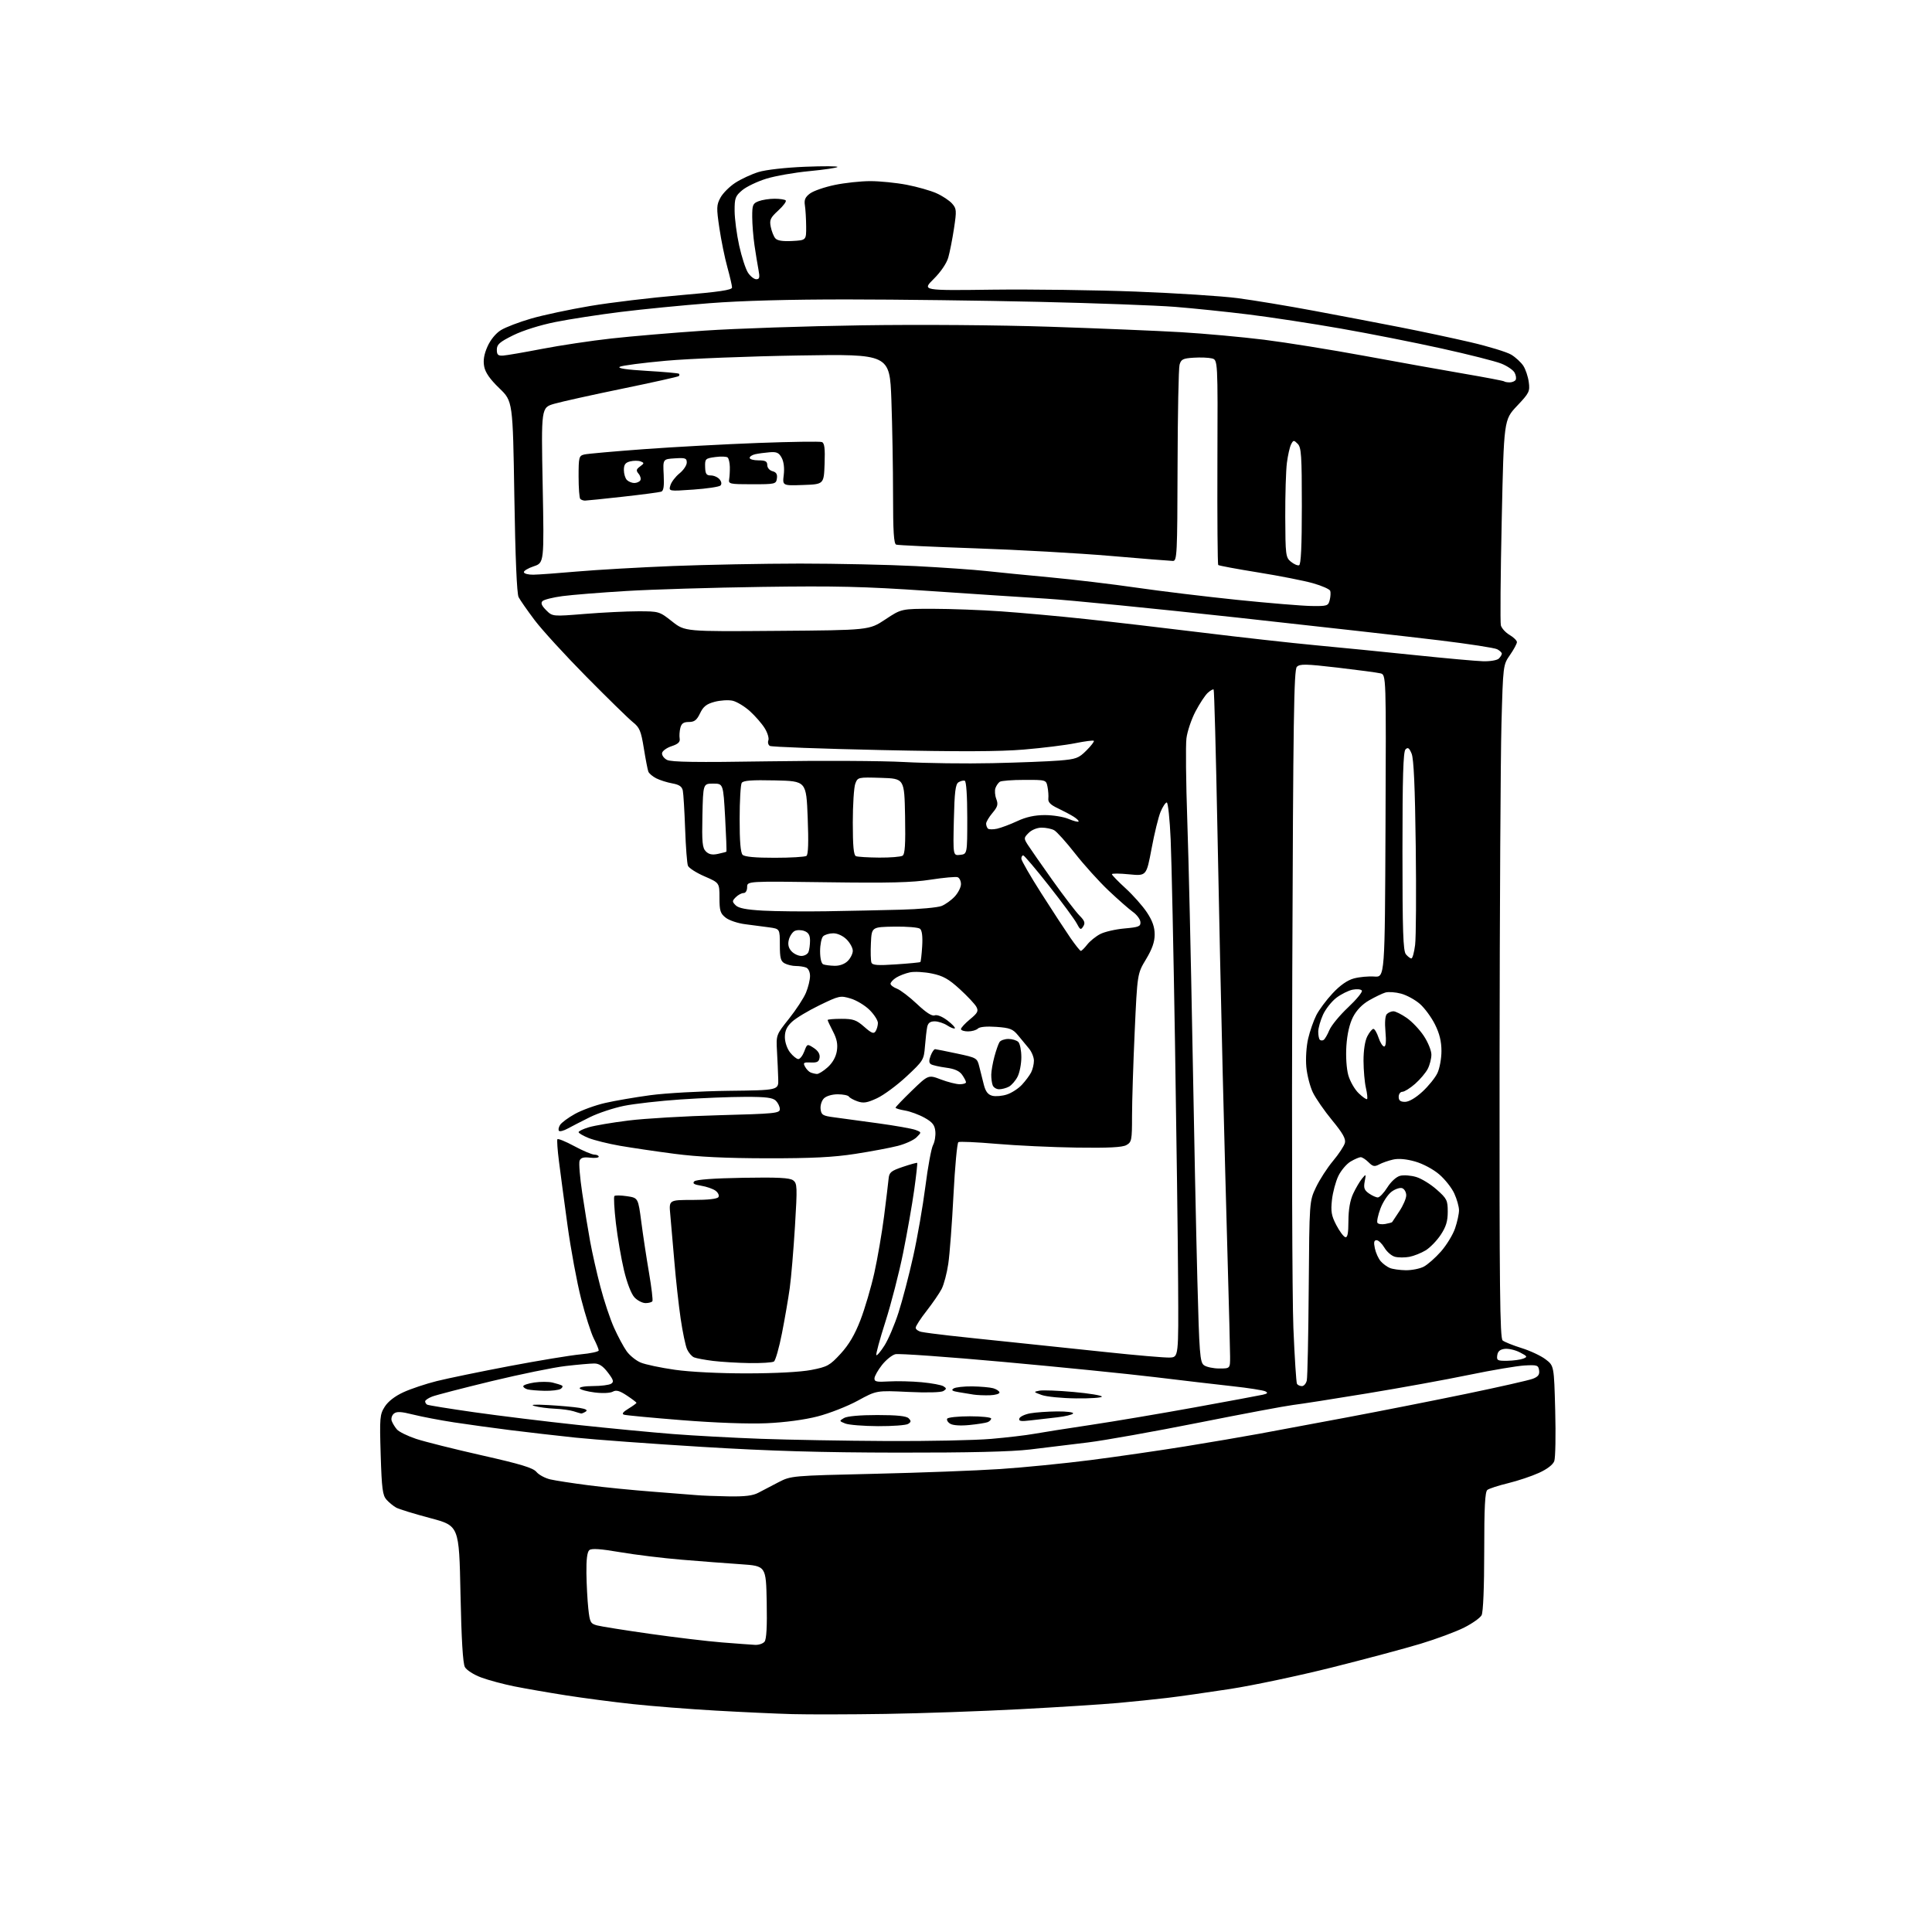 <?xml version="1.0" encoding="UTF-8" standalone="no"?>
<svg 
  version="1.1" 
  xmlns="http://www.w3.org/2000/svg" 
  xmlns:xlink="http://www.w3.org/1999/xlink" 
  xmlns:svg="http://www.w3.org/2000/svg"
  xmlns:rdf="http://www.w3.org/1999/02/22-rdf-syntax-ns#"
  xmlns:cc="http://creativecommons.org/ns#"
  xmlns:dc="http://purl.org/dc/elements/1.1/"
  viewBox="0 0 768 768"
  width="768"
  height="768"
>
<style>svg {background-color: white; }</style>"
<path stroke="none" fill="black" fill-rule="evenodd" d="M352.00,681.31C337.98,681.53 321.32,681.56 315.00,681.39C308.68,681.22 294.95,680.59 284.50,679.99C274.05,679.40 259.20,678.23 251.50,677.40C243.80,676.57 231.88,675.01 225.00,673.93C218.12,672.85 208.90,671.25 204.50,670.37C200.10,669.49 194.14,667.89 191.25,666.81C188.32,665.72 185.46,663.89 184.80,662.68C184.00,661.22 183.42,651.56 183.05,633.51C182.50,606.51 182.50,606.51 171.00,603.46C164.68,601.78 158.59,599.91 157.49,599.30C156.38,598.68 154.65,597.28 153.65,596.16C152.09,594.44 151.75,591.81 151.33,578.32C150.88,563.50 150.98,562.29 152.95,559.18C154.28,557.08 157.01,554.97 160.40,553.42C163.35,552.07 169.30,550.08 173.63,549.00C177.96,547.92 190.96,545.24 202.53,543.04C214.10,540.85 226.81,538.75 230.78,538.38C234.75,538.01 238.00,537.31 238.00,536.82C238.00,536.32 237.11,534.18 236.03,532.06C234.95,529.93 232.69,522.86 231.02,516.35C229.35,509.83 226.90,496.62 225.58,487.00C224.26,477.38 222.73,465.91 222.18,461.52C221.62,457.13 221.35,453.24 221.58,452.87C221.80,452.51 224.80,453.73 228.24,455.58C231.68,457.44 235.29,458.96 236.25,458.98C237.21,458.99 238.00,459.36 238.00,459.80C238.00,460.24 236.43,460.42 234.51,460.19C231.95,459.89 230.85,460.22 230.39,461.41C230.05,462.31 230.52,468.10 231.45,474.27C232.37,480.45 233.78,489.10 234.59,493.50C235.39,497.90 237.22,506.00 238.66,511.50C240.09,517.00 242.53,524.32 244.08,527.77C245.63,531.22 247.88,535.43 249.10,537.13C250.31,538.83 252.82,540.86 254.69,541.64C256.55,542.42 262.67,543.71 268.29,544.51C274.32,545.37 286.08,545.96 297.00,545.94C308.34,545.93 318.20,545.40 322.48,544.58C328.92,543.33 329.84,542.82 334.16,538.13C337.45,534.54 339.79,530.58 342.03,524.77C343.79,520.22 346.27,511.77 347.56,506.00C348.84,500.23 350.58,490.10 351.43,483.50C352.27,476.90 353.08,470.19 353.23,468.59C353.47,466.03 354.16,465.45 358.92,463.84C361.90,462.83 364.46,462.13 364.60,462.27C364.75,462.42 364.21,467.25 363.41,473.02C362.60,478.78 360.63,490.02 359.02,498.00C357.41,505.98 354.24,518.28 351.98,525.35C349.72,532.41 348.09,538.42 348.36,538.69C348.63,538.97 350.09,537.23 351.61,534.84C353.12,532.46 355.63,526.57 357.17,521.77C358.72,516.96 361.35,506.91 363.01,499.44C364.68,491.96 366.85,479.46 367.85,471.67C368.84,463.88 370.21,456.47 370.89,455.20C371.57,453.94 371.98,451.48 371.81,449.73C371.56,447.21 370.68,446.09 367.52,444.32C365.33,443.10 361.84,441.81 359.77,441.46C357.70,441.11 356.00,440.60 356.00,440.32C356.00,440.04 358.94,436.98 362.52,433.51C369.05,427.21 369.05,427.21 374.03,429.11C376.78,430.15 380.14,431.00 381.51,431.00C382.88,431.00 384.00,430.65 384.00,430.22C384.00,429.79 383.31,428.46 382.46,427.25C381.40,425.73 379.45,424.86 376.09,424.42C373.43,424.06 370.73,423.45 370.09,423.06C369.25,422.54 369.21,421.58 369.94,419.67C370.49,418.20 371.30,417.03 371.73,417.06C372.15,417.09 376.08,417.88 380.46,418.81C388.26,420.47 388.44,420.58 389.28,424.00C389.75,425.93 390.57,429.18 391.10,431.24C391.80,433.94 392.74,435.15 394.48,435.59C395.81,435.92 398.42,435.69 400.28,435.07C402.15,434.46 404.81,432.73 406.21,431.23C407.61,429.73 409.26,427.52 409.88,426.32C410.50,425.11 411.00,423.02 411.00,421.65C411.00,420.29 410.12,418.12 409.05,416.83C407.97,415.55 406.01,413.18 404.70,411.57C402.62,409.04 401.47,408.59 396.08,408.20C392.21,407.92 389.42,408.18 388.73,408.87C388.11,409.49 386.34,410.00 384.80,410.00C383.26,410.00 382.00,409.58 382.00,409.07C382.00,408.56 383.62,406.81 385.59,405.18C388.64,402.67 389.03,401.92 388.13,400.24C387.55,399.16 384.58,395.99 381.53,393.20C377.10,389.15 374.89,387.91 370.48,387.00C367.44,386.37 363.51,386.15 361.73,386.52C359.95,386.89 357.49,387.84 356.25,388.62C355.01,389.40 354.00,390.50 354.00,391.05C354.00,391.60 355.15,392.49 356.56,393.02C357.96,393.56 361.55,396.30 364.53,399.11C368.14,402.53 370.48,404.03 371.54,403.62C372.49,403.26 374.56,404.09 376.60,405.64C378.50,407.09 379.83,408.50 379.56,408.77C379.29,409.05 377.94,408.53 376.57,407.64C375.19,406.74 372.94,406.00 371.55,406.00C369.75,406.00 368.91,406.64 368.57,408.25C368.32,409.49 367.92,412.97 367.68,415.99C367.26,421.30 367.02,421.69 360.37,427.89C356.59,431.41 351.32,435.31 348.64,436.56C344.71,438.39 343.24,438.63 340.89,437.81C339.30,437.26 337.75,436.40 337.44,435.90C337.13,435.41 335.14,435.00 333.01,435.00C330.77,435.00 328.46,435.68 327.52,436.63C326.62,437.52 326.03,439.42 326.20,440.87C326.47,443.19 327.05,443.56 331.50,444.14C334.25,444.50 342.12,445.57 348.99,446.52C355.87,447.46 362.58,448.65 363.92,449.16C366.36,450.09 366.36,450.09 364.35,452.09C363.25,453.20 359.90,454.73 356.92,455.50C353.94,456.27 346.32,457.70 340.00,458.68C331.32,460.03 322.74,460.46 305.00,460.44C288.61,460.42 277.47,459.88 268.20,458.67C260.88,457.72 251.10,456.27 246.46,455.47C241.82,454.66 236.22,453.27 234.01,452.39C231.81,451.51 230.00,450.45 230.00,450.05C230.00,449.65 231.82,448.77 234.04,448.11C236.26,447.44 243.35,446.23 249.79,445.43C256.23,444.62 272.41,443.67 285.75,443.32C308.04,442.73 310.00,442.54 310.00,440.91C310.00,439.94 309.29,438.44 308.43,437.57C307.19,436.34 304.57,436.00 296.18,436.02C290.31,436.02 278.77,436.49 270.55,437.05C262.33,437.61 252.21,438.75 248.05,439.59C243.90,440.43 237.80,442.46 234.50,444.09C231.20,445.73 227.23,447.77 225.67,448.62C224.12,449.48 222.56,449.89 222.21,449.54C221.86,449.19 222.04,448.14 222.62,447.20C223.20,446.27 225.88,444.28 228.58,442.79C231.29,441.29 236.65,439.35 240.50,438.46C244.35,437.57 252.45,436.18 258.50,435.36C264.55,434.54 278.50,433.76 289.50,433.62C309.50,433.38 309.50,433.38 309.36,428.94C309.29,426.50 309.07,421.55 308.87,417.95C308.51,411.40 308.51,411.40 313.64,404.95C316.46,401.40 319.50,396.76 320.38,394.63C321.27,392.50 322.00,389.51 322.00,387.98C322.00,386.38 321.33,384.96 320.42,384.61C319.55,384.27 317.72,384.00 316.35,384.00C314.99,384.00 313.00,383.53 311.93,382.96C310.33,382.11 310.00,380.83 310.00,375.58C310.00,369.23 310.00,369.23 305.75,368.64C303.41,368.31 299.12,367.75 296.22,367.39C293.31,367.03 289.82,365.86 288.47,364.79C286.34,363.12 286.00,362.04 286.00,356.90C286.00,350.94 286.00,350.94 280.07,348.37C276.81,346.96 273.84,345.06 273.47,344.15C273.10,343.24 272.60,336.65 272.35,329.50C272.09,322.35 271.68,315.51 271.43,314.29C271.10,312.66 270.01,311.91 267.24,311.41C265.18,311.04 262.32,310.13 260.87,309.40C259.43,308.67 258.01,307.47 257.72,306.72C257.44,305.98 256.63,301.80 255.93,297.44C254.81,290.53 254.25,289.19 251.57,287.06C249.88,285.71 241.59,277.60 233.14,269.05C224.69,260.50 215.41,250.35 212.51,246.50C209.62,242.65 206.75,238.54 206.15,237.37C205.46,236.02 204.84,221.58 204.46,197.37C203.85,159.50 203.85,159.50 198.49,154.33C194.76,150.74 192.92,148.09 192.47,145.68C192.01,143.25 192.40,140.88 193.78,137.76C194.98,135.06 197.07,132.50 199.14,131.22C201.00,130.07 206.40,128.01 211.13,126.64C215.86,125.26 226.43,123.01 234.62,121.63C242.80,120.25 258.84,118.33 270.25,117.36C285.85,116.04 291.00,115.28 291.00,114.29C291.00,113.57 290.16,109.94 289.14,106.24C288.11,102.53 286.68,95.52 285.96,90.65C284.77,82.62 284.81,81.51 286.38,78.59C287.33,76.82 290.00,74.15 292.31,72.65C294.61,71.16 298.75,69.24 301.50,68.39C304.38,67.49 312.22,66.61 320.00,66.29C327.43,65.99 333.23,66.03 332.91,66.38C332.58,66.73 327.54,67.47 321.71,68.03C315.88,68.58 308.18,69.93 304.60,71.04C301.02,72.15 296.72,74.21 295.05,75.61C292.30,77.92 292.00,78.74 292.02,83.84C292.04,86.95 292.85,93.17 293.84,97.65C294.83,102.13 296.40,106.96 297.34,108.40C298.28,109.83 299.76,111.00 300.63,111.00C301.93,111.00 302.09,110.31 301.51,107.25C301.12,105.19 300.40,100.80 299.92,97.50C299.44,94.20 299.03,89.13 299.02,86.23C299.00,81.47 299.25,80.85 301.57,79.98C302.98,79.44 305.83,79.00 307.90,79.00C309.97,79.00 311.97,79.30 312.34,79.67C312.71,80.04 311.38,81.84 309.38,83.67C306.23,86.56 305.83,87.42 306.38,90.15C306.73,91.89 307.53,93.94 308.17,94.70C308.96,95.66 311.06,96.00 314.91,95.80C320.50,95.50 320.50,95.50 320.46,90.00C320.43,86.97 320.21,83.21 319.96,81.64C319.61,79.43 320.08,78.34 322.00,76.91C323.38,75.88 327.79,74.36 331.82,73.52C335.84,72.68 342.21,72.00 345.98,72.00C349.74,72.00 356.24,72.65 360.41,73.45C364.58,74.25 369.90,75.76 372.24,76.81C374.59,77.85 377.38,79.70 378.45,80.90C380.25,82.93 380.31,83.65 379.23,90.80C378.59,95.03 377.56,100.25 376.95,102.38C376.28,104.70 373.96,108.12 371.17,110.88C366.50,115.51 366.50,115.51 394.50,115.15C409.90,114.96 435.55,115.30 451.50,115.91C467.45,116.52 485.68,117.69 492.00,118.52C498.32,119.35 512.05,121.62 522.50,123.58C532.95,125.53 548.25,128.45 556.50,130.07C564.75,131.68 577.37,134.37 584.55,136.04C591.73,137.71 599.01,139.94 600.75,140.99C602.48,142.04 604.63,144.03 605.54,145.41C606.44,146.79 607.42,149.71 607.71,151.89C608.21,155.60 607.90,156.23 603.03,161.37C597.82,166.89 597.82,166.89 596.96,206.69C596.48,228.59 596.33,247.43 596.61,248.57C596.90,249.71 598.45,251.42 600.06,252.38C601.68,253.33 603.00,254.63 603.00,255.25C603.00,255.88 601.76,258.18 600.25,260.36C597.50,264.32 597.50,264.32 596.85,287.91C596.50,300.89 596.16,361.06 596.10,421.63C596.02,511.61 596.24,531.96 597.32,532.85C598.04,533.45 601.43,534.81 604.85,535.88C608.27,536.94 612.57,538.96 614.40,540.36C617.75,542.91 617.75,542.91 618.22,560.70C618.48,570.49 618.31,579.54 617.85,580.80C617.33,582.23 615.02,584.01 611.75,585.49C608.86,586.81 603.35,588.65 599.50,589.59C595.65,590.52 591.94,591.73 591.25,592.27C590.31,593.00 590.00,599.12 590.00,616.69C590.00,630.97 589.59,640.89 588.96,642.07C588.39,643.14 585.28,645.34 582.05,646.97C578.82,648.61 571.04,651.50 564.77,653.40C558.49,655.30 542.59,659.55 529.43,662.85C516.27,666.14 498.07,669.99 489.00,671.39C479.93,672.78 468.68,674.39 464.00,674.94C459.32,675.50 450.55,676.40 444.50,676.95C438.45,677.50 420.90,678.62 405.50,679.43C390.10,680.25 366.02,681.09 352.00,681.31zM300.13,653.86C301.57,653.94 303.27,653.38 303.91,652.61C304.69,651.67 304.97,646.60 304.78,636.86C304.50,622.50 304.50,622.50 294.50,621.81C289.00,621.44 278.43,620.63 271.00,620.01C263.57,619.40 252.56,618.05 246.52,617.02C238.73,615.68 235.17,615.44 234.27,616.19C233.42,616.90 233.04,619.90 233.11,625.37C233.17,629.84 233.51,636.17 233.86,639.43C234.45,644.90 234.72,645.42 237.37,646.13C238.94,646.55 248.39,648.05 258.37,649.47C268.34,650.89 281.23,652.43 287.00,652.89C292.77,653.35 298.68,653.78 300.13,653.86zM289.50,594.83C296.11,594.95 299.30,594.56 301.50,593.37C303.15,592.49 306.75,590.61 309.50,589.19C314.47,586.64 314.72,586.62 347.50,585.86C365.65,585.44 388.15,584.59 397.50,583.97C406.85,583.35 423.05,581.75 433.50,580.41C443.95,579.07 460.82,576.62 471.00,574.98C481.18,573.33 494.45,571.07 500.50,569.95C506.55,568.84 522.30,565.90 535.50,563.42C548.70,560.94 570.08,556.72 583.00,554.04C595.92,551.36 607.77,548.68 609.32,548.08C611.44,547.27 612.06,546.44 611.82,544.75C611.53,542.69 611.05,542.52 606.03,542.80C603.02,542.97 593.12,544.64 584.03,546.52C574.94,548.41 556.70,551.72 543.50,553.89C530.30,556.07 517.02,558.14 514.00,558.50C510.98,558.87 494.10,562.03 476.50,565.54C458.90,569.04 439.10,572.58 432.50,573.39C425.90,574.21 415.55,575.47 409.50,576.19C401.98,577.08 385.36,577.48 357.00,577.44C326.27,577.40 306.03,576.80 279.00,575.15C258.93,573.93 236.33,572.27 228.79,571.48C221.24,570.68 209.54,569.34 202.79,568.49C196.03,567.64 186.00,566.26 180.50,565.42C175.00,564.58 167.69,563.18 164.25,562.32C159.37,561.10 157.68,561.02 156.56,561.95C155.77,562.61 155.39,563.90 155.71,564.82C156.04,565.75 156.96,567.27 157.77,568.21C158.57,569.15 162.01,570.84 165.40,571.97C168.78,573.09 180.54,576.04 191.53,578.52C207.05,582.02 211.89,583.49 213.24,585.11C214.20,586.27 216.68,587.60 218.74,588.08C220.81,588.56 227.68,589.62 234.00,590.43C240.32,591.25 251.80,592.39 259.50,592.97C267.20,593.55 275.07,594.17 277.00,594.35C278.93,594.53 284.55,594.75 289.50,594.83zM352.50,572.83C369.00,572.92 387.68,572.53 394.00,571.98C400.32,571.43 407.98,570.53 411.00,569.98C414.02,569.43 424.15,567.84 433.50,566.44C442.85,565.04 461.52,561.89 475.00,559.44C488.48,556.99 500.62,554.73 501.99,554.42C503.89,553.98 504.13,553.67 502.99,553.08C502.17,552.66 496.32,551.74 490.00,551.05C483.68,550.35 469.76,548.73 459.09,547.43C448.41,546.14 421.37,543.42 398.99,541.39C376.62,539.36 357.23,537.98 355.91,538.32C354.58,538.66 352.20,540.58 350.62,542.58C349.04,544.58 347.69,546.96 347.62,547.86C347.52,549.24 348.41,549.44 353.37,549.14C356.59,548.95 362.46,549.09 366.41,549.46C370.36,549.83 374.25,550.55 375.05,551.07C376.31,551.88 376.31,552.12 375.01,552.96C374.14,553.52 368.37,553.67 360.98,553.31C348.43,552.71 348.43,552.71 340.97,556.79C336.86,559.03 329.68,561.85 325.00,563.05C319.75,564.40 311.98,565.44 304.69,565.76C297.57,566.07 284.27,565.59 271.19,564.55C259.26,563.60 248.85,562.62 248.06,562.37C247.07,562.06 247.62,561.30 249.81,559.97C251.56,558.90 253.00,557.86 253.00,557.65C253.00,557.44 251.28,556.13 249.18,554.74C246.28,552.82 244.94,552.45 243.59,553.21C242.57,553.78 239.51,553.92 236.42,553.53C233.46,553.16 230.77,552.44 230.46,551.93C230.13,551.40 232.37,550.99 235.69,550.98C238.89,550.98 242.14,550.56 242.93,550.06C244.11,549.32 243.88,548.53 241.63,545.58C239.68,543.02 238.13,542.00 236.20,542.01C234.71,542.01 229.62,542.46 224.87,543.01C220.12,543.55 206.85,546.27 195.37,549.04C183.89,551.82 173.26,554.58 171.75,555.17C170.24,555.76 169.00,556.61 169.00,557.06C169.00,557.51 169.35,558.10 169.77,558.36C170.19,558.62 178.63,559.98 188.52,561.39C198.41,562.80 216.85,565.06 229.50,566.41C242.15,567.77 259.25,569.40 267.50,570.05C275.75,570.70 291.50,571.55 302.50,571.95C313.50,572.35 336.00,572.75 352.50,572.83zM349.00,566.92C343.23,566.89 337.38,566.42 336.00,565.87C333.57,564.90 333.55,564.84 335.50,563.69C336.72,562.96 341.86,562.50 348.70,562.50C356.52,562.50 360.29,562.89 361.19,563.79C362.25,564.85 362.21,565.26 360.99,566.03C360.17,566.55 354.77,566.95 349.00,566.92zM385.32,566.47C381.82,566.82 378.79,566.62 377.73,565.96C376.75,565.37 376.22,564.45 376.54,563.94C376.86,563.42 380.92,563.00 385.56,563.00C390.20,563.00 394.00,563.40 394.00,563.89C394.00,564.38 393.36,565.03 392.57,565.34C391.78,565.64 388.52,566.15 385.32,566.47zM409.63,564.63C405.79,565.10 404.86,564.93 405.21,563.86C405.46,563.12 407.43,562.19 409.58,561.81C411.74,561.43 416.56,561.09 420.31,561.06C424.05,561.03 426.87,561.40 426.57,561.88C426.27,562.37 423.43,563.05 420.26,563.41C417.09,563.76 412.31,564.31 409.63,564.63zM231.00,561.89C230.72,561.84 229.38,561.44 228.00,561.00C226.62,560.56 223.25,560.10 220.50,559.98C217.75,559.86 214.15,559.38 212.50,558.92C210.53,558.36 212.42,558.23 218.00,558.54C222.68,558.80 228.22,559.30 230.33,559.65C232.93,560.08 233.73,560.56 232.83,561.13C232.10,561.59 231.28,561.93 231.00,561.89zM427.75,555.88C422.11,555.82 415.96,555.21 414.09,554.53C410.78,553.33 410.76,553.28 413.20,552.81C414.59,552.55 420.74,552.78 426.87,553.34C432.99,553.89 438.00,554.72 438.00,555.17C438.00,555.63 433.39,555.95 427.75,555.88zM393.50,554.64C391.30,554.71 388.38,554.59 387.00,554.37C385.62,554.14 382.96,553.71 381.07,553.40C378.52,552.99 378.01,552.61 379.07,551.94C379.86,551.44 383.20,551.07 386.50,551.11C389.80,551.16 393.54,551.49 394.81,551.85C396.08,552.21 397.20,552.95 397.31,553.50C397.41,554.05 395.70,554.56 393.50,554.64zM216.50,552.87C213.75,552.81 210.71,552.56 209.75,552.31C208.79,552.06 208.00,551.49 208.00,551.04C208.00,550.59 209.98,549.93 212.39,549.57C214.81,549.21 218.07,549.22 219.64,549.59C221.22,549.97 222.89,550.50 223.36,550.76C223.83,551.03 223.60,551.64 222.86,552.11C222.11,552.58 219.25,552.92 216.50,552.87zM517.54,551.00C518.32,551.00 519.19,549.99 519.47,548.75C519.75,547.51 520.10,530.98 520.24,512.00C520.50,477.50 520.50,477.50 523.11,472.00C524.54,468.98 527.59,464.25 529.89,461.50C532.19,458.75 534.32,455.52 534.62,454.33C535.04,452.71 533.76,450.44 529.58,445.37C526.50,441.64 523.04,436.64 521.89,434.28C520.75,431.91 519.57,427.33 519.28,424.10C518.98,420.84 519.30,415.86 520.01,412.87C520.70,409.92 522.15,405.75 523.23,403.61C524.30,401.47 527.23,397.53 529.73,394.86C532.74,391.64 535.60,389.65 538.21,388.94C540.38,388.36 544.03,388.02 546.33,388.19C550.50,388.50 550.50,388.50 550.76,328.36C551.02,268.22 551.02,268.22 548.76,267.67C547.52,267.36 539.84,266.34 531.70,265.39C518.95,263.91 516.71,263.87 515.51,265.09C514.35,266.27 514.06,286.02 513.70,386.50C513.46,452.50 513.66,516.11 514.14,527.86C514.63,539.61 515.27,549.62 515.57,550.11C515.87,550.60 516.76,551.00 517.54,551.00zM484.69,544.00C489.00,544.00 489.00,544.00 488.98,539.25C488.97,536.64 488.54,519.65 488.02,501.50C487.50,483.35 486.61,449.60 486.04,426.50C485.47,403.40 484.53,359.76 483.94,329.52C483.35,299.28 482.68,274.35 482.44,274.11C482.21,273.87 481.16,274.45 480.12,275.40C479.07,276.34 476.88,279.67 475.23,282.81C473.59,285.94 471.97,290.75 471.63,293.50C471.28,296.25 471.44,310.88 471.96,326.00C472.49,341.12 473.41,380.95 474.01,414.50C474.61,448.05 475.48,490.33 475.96,508.45C476.74,538.30 476.99,541.52 478.60,542.70C479.58,543.41 482.32,544.00 484.69,544.00zM298.00,541.85C293.32,541.78 286.80,541.39 283.50,540.99C280.20,540.58 276.77,539.94 275.89,539.57C275.00,539.20 273.76,537.76 273.13,536.38C272.50,535.00 271.35,529.51 270.57,524.18C269.79,518.86 268.66,508.65 268.07,501.50C267.47,494.35 266.74,485.91 266.44,482.75C265.90,477.00 265.90,477.00 275.39,477.00C281.47,477.00 285.14,476.59 285.59,475.85C285.99,475.21 285.46,474.08 284.43,473.32C283.40,472.57 280.82,471.68 278.71,471.34C275.90,470.89 275.17,470.43 275.99,469.61C276.69,468.90 283.68,468.39 295.30,468.19C309.18,467.95 313.92,468.19 315.27,469.19C316.92,470.41 316.97,471.70 316.01,487.50C315.44,496.85 314.51,507.88 313.94,512.00C313.37,516.12 311.98,524.23 310.84,530.00C309.71,535.77 308.27,540.83 307.64,541.23C307.01,541.64 302.68,541.91 298.00,541.85zM599.18,540.93C601.56,540.89 604.40,540.51 605.49,540.08C607.31,539.37 607.19,539.15 604.18,537.59C602.36,536.65 599.66,536.02 598.18,536.19C596.28,536.41 595.41,537.16 595.18,538.75C594.89,540.79 595.26,540.99 599.18,540.93zM465.00,539.65C468.50,539.50 468.50,539.50 468.32,510.00C468.23,493.77 467.67,450.80 467.08,414.50C466.49,378.20 465.72,341.86 465.36,333.75C465.01,325.64 464.31,319.00 463.81,319.00C463.31,319.00 462.20,320.67 461.35,322.70C460.50,324.74 458.89,331.31 457.77,337.32C455.72,348.23 455.72,348.23 448.86,347.56C445.09,347.18 442.00,347.16 442.00,347.51C442.00,347.86 444.44,350.38 447.43,353.11C450.42,355.84 454.24,360.16 455.93,362.71C458.12,366.01 459.00,368.54 459.00,371.48C459.00,374.42 458.00,377.27 455.55,381.34C452.10,387.07 452.10,387.07 451.05,410.27C450.47,423.03 450.00,438.07 450.00,443.70C450.00,453.27 449.85,454.01 447.75,455.19C446.13,456.10 440.62,456.37 428.00,456.19C418.38,456.05 404.06,455.38 396.18,454.70C388.31,454.02 381.46,453.71 380.97,454.02C380.48,454.32 379.60,463.78 379.02,475.04C378.45,486.29 377.52,498.58 376.96,502.35C376.41,506.11 375.22,510.61 374.33,512.35C373.44,514.08 370.75,518.00 368.36,521.06C365.96,524.12 364.00,527.15 364.00,527.79C364.00,528.44 365.01,529.18 366.25,529.44C367.49,529.71 372.55,530.38 377.50,530.93C382.45,531.49 393.48,532.65 402.00,533.52C410.52,534.39 427.40,536.17 439.50,537.46C451.60,538.75 463.07,539.74 465.00,539.65zM256.62,518.00C255.37,518.00 253.39,516.98 252.21,515.73C250.94,514.37 249.26,510.04 248.05,504.98C246.94,500.31 245.49,491.89 244.83,486.26C244.18,480.63 243.91,475.76 244.23,475.44C244.55,475.11 246.81,475.15 249.25,475.51C253.68,476.18 253.68,476.18 254.94,485.83C255.63,491.14 257.01,500.21 258.00,505.99C258.99,511.77 259.59,516.84 259.34,517.25C259.09,517.66 257.86,518.00 256.62,518.00zM558.80,504.94C561.16,504.97 564.38,504.34 565.94,503.53C567.49,502.73 570.59,500.00 572.81,497.48C575.03,494.95 577.56,490.81 578.42,488.27C579.29,485.72 579.99,482.49 579.98,481.07C579.97,479.66 579.13,476.67 578.11,474.44C577.10,472.21 574.40,468.79 572.11,466.83C569.72,464.78 565.64,462.61 562.53,461.72C559.05,460.73 555.93,460.45 553.79,460.94C551.95,461.35 549.46,462.22 548.25,462.87C546.40,463.86 545.72,463.72 544.02,462.02C542.91,460.91 541.51,460.00 540.90,460.00C540.30,460.00 538.49,460.78 536.88,461.73C535.27,462.68 533.08,465.27 532.01,467.48C530.95,469.69 529.80,473.98 529.47,477.00C528.97,481.56 529.26,483.26 531.18,486.95C532.46,489.40 534.06,491.57 534.75,491.78C535.66,492.06 536.01,490.33 536.02,485.33C536.04,480.79 536.67,477.16 537.91,474.50C538.94,472.30 540.53,469.60 541.44,468.50C543.04,466.57 543.07,466.60 542.49,469.65C542.00,472.20 542.32,473.11 544.16,474.40C545.42,475.28 547.01,476.00 547.71,476.00C548.41,476.00 550.11,474.21 551.49,472.02C552.96,469.69 555.07,467.77 556.59,467.39C558.02,467.03 560.88,467.25 562.96,467.87C565.05,468.49 568.72,470.75 571.12,472.89C575.18,476.48 575.50,477.14 575.50,481.71C575.50,485.44 574.82,487.68 572.71,490.86C571.18,493.18 568.48,495.96 566.71,497.04C564.94,498.11 562.04,499.27 560.26,499.61C558.47,499.94 555.91,499.94 554.56,499.60C553.21,499.27 551.31,497.64 550.34,495.99C549.36,494.35 547.96,493.00 547.20,493.00C546.19,493.00 546.02,493.83 546.53,496.25C546.91,498.04 547.96,500.34 548.86,501.37C549.76,502.40 551.40,503.60 552.50,504.05C553.60,504.50 556.43,504.90 558.80,504.94zM550.69,486.55C552.09,486.30 553.32,485.96 553.41,485.79C553.50,485.63 554.79,483.68 556.29,481.45C557.78,479.22 559.00,476.39 559.00,475.16C559.00,473.94 558.29,472.66 557.42,472.33C556.55,472.00 554.64,472.62 553.17,473.72C551.70,474.81 549.71,477.83 548.74,480.43C547.77,483.03 547.24,485.57 547.55,486.09C547.87,486.60 549.28,486.81 550.69,486.55zM558.52,438.00C560.08,438.00 562.72,436.45 565.43,433.96C567.84,431.74 570.53,428.41 571.40,426.56C572.28,424.71 573.00,420.77 573.00,417.80C573.00,414.00 572.24,410.86 570.43,407.24C569.02,404.41 566.33,400.74 564.45,399.09C562.57,397.44 559.20,395.59 556.96,394.99C554.73,394.39 551.91,394.19 550.70,394.55C549.49,394.91 546.59,396.31 544.25,397.65C541.51,399.22 539.23,401.58 537.84,404.29C536.45,407.01 535.52,411.07 535.21,415.75C534.93,419.98 535.25,424.83 535.97,427.41C536.66,429.84 538.51,433.07 540.10,434.59C541.68,436.11 543.18,437.15 543.43,436.90C543.68,436.65 543.48,434.66 542.97,432.47C542.46,430.29 542.04,425.44 542.02,421.70C542.01,417.52 542.59,413.77 543.53,411.95C544.36,410.33 545.45,409.00 545.95,409.00C546.44,409.00 547.36,410.57 548.00,412.50C548.64,414.43 549.63,416.00 550.22,416.00C550.91,416.00 551.09,413.93 550.74,410.10C550.41,406.44 550.62,403.78 551.30,403.10C551.91,402.49 553.07,402.00 553.90,402.00C554.72,402.00 557.10,403.18 559.19,404.63C561.28,406.08 564.34,409.30 565.99,411.80C567.65,414.30 569.00,417.64 569.00,419.22C569.00,420.80 568.35,423.36 567.55,424.90C566.75,426.44 564.49,429.12 562.52,430.85C560.54,432.58 558.27,434.00 557.47,434.00C556.66,434.00 556.00,434.90 556.00,436.00C556.00,437.47 556.67,438.00 558.52,438.00zM397.17,433.00C396.10,433.00 394.94,432.29 394.61,431.42C394.27,430.55 394.02,428.64 394.04,427.17C394.07,425.70 394.63,422.48 395.30,420.00C395.97,417.52 396.87,414.94 397.32,414.25C397.76,413.56 399.35,413.00 400.86,413.00C402.37,413.00 404.14,413.54 404.80,414.20C405.46,414.86 406.00,417.58 406.00,420.25C406.00,422.92 405.32,426.41 404.49,428.02C403.66,429.63 402.11,431.40 401.06,431.97C400.00,432.54 398.25,433.00 397.17,433.00zM324.73,426.92C325.41,426.96 327.34,425.76 329.02,424.25C330.97,422.49 332.28,420.16 332.66,417.79C333.09,415.09 332.67,412.98 331.12,410.01C329.96,407.77 329.00,405.73 329.00,405.47C329.00,405.21 331.46,405.00 334.47,405.00C339.18,405.00 340.43,405.44 343.55,408.18C346.49,410.76 347.33,411.08 348.07,409.93C348.56,409.14 348.98,407.67 348.98,406.65C348.99,405.63 347.52,403.32 345.70,401.50C343.89,399.69 340.49,397.63 338.15,396.93C334.05,395.70 333.60,395.80 325.80,399.58C321.35,401.73 316.43,404.69 314.86,406.15C312.77,408.08 312.00,409.74 312.00,412.27C312.00,414.26 312.88,416.85 314.07,418.37C315.21,419.81 316.69,421.00 317.35,421.00C318.02,421.00 319.08,419.62 319.72,417.94C320.86,414.90 320.90,414.89 323.49,416.58C325.19,417.70 326.00,419.02 325.80,420.40C325.56,422.08 324.85,422.47 322.27,422.35C319.45,422.23 319.16,422.44 320.01,424.02C320.54,425.01 321.54,426.05 322.24,426.33C322.93,426.61 324.06,426.88 324.73,426.92zM526.15,413.40C526.64,413.11 527.67,411.34 528.44,409.49C529.22,407.63 532.58,403.55 535.91,400.43C539.24,397.30 541.69,394.31 541.36,393.77C541.03,393.24 539.39,393.07 537.71,393.41C536.04,393.74 533.12,395.20 531.22,396.64C529.33,398.09 526.94,401.12 525.91,403.38C524.89,405.65 524.03,408.66 524.02,410.08C524.01,411.50 524.29,412.95 524.64,413.31C524.99,413.66 525.67,413.70 526.15,413.40zM331.75,383.92C333.75,383.97 335.77,383.23 337.00,382.00C338.10,380.90 339.00,379.08 339.00,377.95C339.00,376.83 337.90,374.80 336.55,373.45C335.09,372.00 332.93,371.00 331.25,371.00C329.68,371.00 327.86,371.54 327.20,372.20C326.54,372.86 326.00,375.52 326.00,378.12C326.00,380.95 326.50,383.03 327.25,383.34C327.94,383.62 329.96,383.88 331.75,383.92zM356.22,383.35C361.32,383.01 365.66,382.59 365.86,382.42C366.05,382.25 366.38,379.44 366.58,376.16C366.82,372.27 366.52,369.85 365.72,369.20C365.05,368.65 360.45,368.27 355.50,368.35C346.50,368.50 346.50,368.50 346.20,374.89C346.03,378.41 346.13,381.90 346.41,382.64C346.82,383.70 348.91,383.85 356.22,383.35zM561.05,381.00C561.49,381.00 562.16,378.58 562.53,375.62C562.90,372.66 563.01,355.00 562.78,336.37C562.49,312.87 561.99,301.61 561.14,299.59C560.19,297.30 559.66,296.94 558.71,297.89C557.80,298.80 557.50,308.94 557.50,338.40C557.50,370.23 557.76,378.01 558.87,379.35C559.63,380.26 560.61,381.00 561.05,381.00zM318.55,380.00C319.78,380.00 321.06,379.29 321.39,378.42C321.73,377.55 322.00,375.51 322.00,373.89C322.00,371.74 321.38,370.70 319.75,370.09C318.51,369.62 316.77,369.62 315.87,370.09C314.97,370.56 313.93,372.14 313.57,373.59C313.11,375.41 313.43,376.82 314.61,378.12C315.54,379.15 317.32,380.00 318.55,380.00zM429.65,378.00C429.96,378.00 431.10,376.87 432.19,375.48C433.28,374.09 435.60,372.22 437.34,371.31C439.08,370.40 443.43,369.39 447.00,369.08C452.72,368.57 453.48,368.26 453.33,366.50C453.24,365.40 451.89,363.60 450.34,362.50C448.80,361.40 444.44,357.57 440.66,354.00C436.89,350.43 430.90,343.79 427.35,339.26C423.81,334.73 420.06,330.57 419.02,330.01C417.98,329.45 415.75,329.00 414.07,329.00C412.30,329.00 410.12,329.88 408.93,331.07C406.95,333.05 406.93,333.25 408.56,335.82C409.50,337.29 413.92,343.63 418.38,349.91C422.85,356.18 427.67,362.49 429.10,363.93C431.17,366.01 431.47,366.89 430.61,368.25C429.65,369.78 429.37,369.66 428.02,367.07C427.18,365.48 422.23,358.75 417.00,352.12C411.77,345.48 407.16,340.04 406.75,340.03C406.34,340.01 406.00,340.60 406.00,341.33C406.00,342.06 409.56,348.25 413.92,355.08C418.27,361.91 423.47,369.86 425.46,372.75C427.45,375.64 429.34,378.00 429.65,378.00zM328.50,362.24C337.30,362.10 350.57,361.82 358.00,361.62C365.43,361.43 372.75,360.76 374.29,360.14C375.82,359.53 378.18,357.83 379.54,356.36C380.89,354.90 382.00,352.70 382.00,351.46C382.00,350.23 381.41,348.99 380.69,348.71C379.97,348.44 375.13,348.87 369.94,349.68C362.58,350.83 353.51,351.05 328.75,350.71C297.00,350.27 297.00,350.27 297.00,352.63C297.00,354.02 296.41,355.00 295.57,355.00C294.79,355.00 293.40,355.74 292.50,356.64C291.00,358.15 290.99,358.42 292.45,359.88C293.59,361.02 296.69,361.62 303.27,361.99C308.35,362.27 319.70,362.38 328.50,362.24zM307.95,340.98C314.30,340.98 319.98,340.64 320.57,340.23C321.30,339.74 321.46,334.81 321.07,325.00C320.50,310.50 320.50,310.50 308.08,310.22C298.81,310.01 295.45,310.26 294.84,311.22C294.40,311.92 294.02,318.37 294.02,325.55C294.00,334.39 294.39,338.99 295.20,339.80C296.00,340.60 300.28,340.99 307.95,340.98zM349.50,340.91C353.90,340.94 358.07,340.60 358.78,340.16C359.74,339.55 359.99,335.69 359.78,324.42C359.50,309.50 359.50,309.50 350.24,309.21C341.07,308.93 340.97,308.95 339.99,311.53C339.45,312.96 339.00,319.91 339.00,326.98C339.00,336.33 339.34,339.97 340.25,340.34C340.94,340.62 345.10,340.87 349.50,340.91zM285.37,339.44C287.09,339.07 288.61,338.67 288.75,338.55C288.88,338.44 288.66,332.30 288.25,324.92C287.50,311.50 287.50,311.50 283.50,311.50C279.50,311.50 279.50,311.50 279.22,324.15C278.99,334.83 279.20,337.06 280.59,338.45C281.79,339.64 283.12,339.92 285.37,339.44zM381.67,339.82C384.50,339.50 384.50,339.50 384.50,325.08C384.50,316.35 384.11,310.54 383.50,310.35C382.95,310.18 381.82,310.46 381.00,310.98C379.81,311.73 379.43,314.83 379.17,326.04C378.85,340.15 378.85,340.15 381.67,339.82zM396.34,329.43C397.95,329.07 401.58,327.71 404.39,326.40C407.90,324.76 411.31,324.02 415.28,324.01C418.46,324.00 422.69,324.68 424.69,325.51C426.68,326.35 428.50,326.83 428.74,326.59C428.98,326.35 428.12,325.49 426.84,324.67C425.55,323.85 422.70,322.34 420.50,321.30C417.62,319.95 416.56,318.88 416.73,317.46C416.85,316.38 416.70,314.26 416.40,312.75C415.84,310.00 415.83,310.00 407.17,310.02C402.40,310.02 398.02,310.36 397.43,310.77C396.84,311.17 396.06,312.29 395.71,313.26C395.35,314.23 395.50,316.18 396.04,317.60C396.86,319.75 396.60,320.69 394.51,323.17C393.13,324.81 392.00,326.72 392.00,327.41C392.00,328.10 392.32,328.98 392.70,329.37C393.09,329.75 394.72,329.78 396.34,329.43zM394.50,303.37C404.95,303.14 416.87,302.67 420.99,302.34C427.79,301.78 428.79,301.41 431.87,298.33C433.74,296.46 435.06,294.73 434.82,294.48C434.57,294.23 431.25,294.66 427.43,295.43C423.62,296.20 414.43,297.34 407.00,297.96C397.30,298.78 381.34,298.83 350.34,298.16C326.60,297.65 306.66,296.91 306.02,296.51C305.38,296.12 305.12,295.12 305.44,294.29C305.76,293.45 305.11,291.29 303.99,289.48C302.87,287.67 300.22,284.62 298.09,282.70C295.96,280.78 292.86,278.91 291.20,278.54C289.53,278.18 286.31,278.38 284.04,278.99C280.84,279.85 279.56,280.86 278.28,283.55C276.98,286.27 276.04,287.00 273.83,287.00C271.73,287.00 270.89,287.58 270.44,289.37C270.12,290.67 270.00,292.57 270.18,293.59C270.41,294.96 269.57,295.76 267.00,296.61C265.07,297.24 263.36,298.46 263.19,299.31C263.02,300.17 263.88,301.40 265.11,302.06C266.78,302.95 276.82,303.10 305.42,302.64C326.36,302.31 350.70,302.43 359.50,302.92C368.30,303.40 384.05,303.61 394.50,303.37zM589.55,262.86C592.33,262.94 595.14,262.46 595.80,261.80C596.46,261.14 597.00,260.26 597.00,259.84C597.00,259.41 596.18,258.63 595.17,258.09C594.17,257.55 583.93,255.97 572.42,254.57C560.92,253.17 524.73,249.10 492.00,245.51C459.27,241.93 425.07,238.54 416.00,237.98C406.93,237.43 385.70,236.03 368.84,234.88C343.39,233.14 332.18,232.88 302.84,233.30C283.40,233.58 259.18,234.31 249.00,234.93C238.82,235.54 227.40,236.46 223.61,236.96C219.83,237.46 216.24,238.36 215.65,238.95C214.88,239.72 215.30,240.75 217.10,242.56C219.63,245.08 219.63,245.08 232.46,244.04C239.52,243.47 249.06,243.00 253.67,243.00C261.96,243.00 262.12,243.05 267.16,247.03C272.27,251.07 272.27,251.07 308.88,250.78C345.50,250.50 345.50,250.50 351.91,246.25C358.31,242.00 358.31,242.00 370.91,242.01C377.83,242.02 390.02,242.47 398.00,243.03C405.98,243.59 421.05,244.95 431.50,246.07C441.95,247.18 462.88,249.62 478.00,251.48C493.12,253.34 513.38,255.60 523.00,256.50C532.62,257.39 550.40,259.16 562.50,260.42C574.60,261.68 586.77,262.78 589.55,262.86zM521.23,240.89C527.58,240.99 528.00,240.86 528.58,238.54C528.92,237.19 529.01,235.54 528.79,234.88C528.57,234.22 525.49,232.85 521.95,231.85C518.40,230.84 508.58,228.91 500.12,227.55C491.67,226.19 484.53,224.86 484.27,224.60C484.00,224.34 483.86,205.88 483.94,183.59C484.10,143.06 484.10,143.06 481.73,142.47C480.43,142.14 477.17,142.02 474.47,142.19C470.23,142.46 469.49,142.83 468.89,145.00C468.51,146.38 468.15,164.49 468.10,185.25C468.01,220.50 467.88,223.00 466.25,222.98C465.29,222.97 454.15,222.08 441.50,220.99C428.85,219.91 404.77,218.55 388.00,217.98C371.23,217.40 356.94,216.74 356.25,216.50C355.31,216.17 355.00,211.29 355.00,196.69C355.00,186.04 354.70,169.09 354.34,159.02C353.67,140.72 353.67,140.72 317.59,141.31C297.74,141.63 273.96,142.57 264.75,143.40C255.53,144.23 247.27,145.31 246.38,145.80C245.32,146.40 248.96,146.95 257.13,147.43C263.92,147.82 269.67,148.34 269.91,148.57C270.14,148.81 270.11,149.22 269.84,149.50C269.56,149.77 259.48,152.02 247.42,154.50C235.36,156.98 223.17,159.69 220.32,160.51C215.13,162.02 215.13,162.02 215.72,192.87C216.31,223.73 216.31,223.73 212.15,225.12C209.87,225.88 208.11,226.95 208.25,227.50C208.39,228.05 210.07,228.48 212.00,228.45C213.93,228.43 221.80,227.86 229.50,227.18C237.20,226.51 254.30,225.53 267.50,225.00C280.70,224.48 303.43,224.04 318.00,224.03C332.57,224.03 353.27,224.48 364.00,225.03C374.73,225.59 387.32,226.47 392.00,226.99C396.68,227.51 408.15,228.64 417.50,229.51C426.85,230.38 442.26,232.22 451.75,233.60C461.24,234.98 479.24,237.16 491.75,238.45C504.26,239.73 517.53,240.83 521.23,240.89zM516.40,224.70C517.16,224.45 517.50,217.11 517.50,201.20C517.50,181.02 517.29,177.86 515.85,176.42C514.31,174.88 514.13,174.90 513.23,176.63C512.70,177.66 511.95,180.97 511.56,184.00C511.17,187.03 510.88,196.70 510.91,205.50C510.97,220.64 511.09,221.60 513.14,223.28C514.33,224.26 515.80,224.90 516.40,224.70zM232.53,199.00C231.87,199.00 231.03,198.70 230.67,198.33C230.30,197.97 230.00,193.97 230.00,189.44C230.00,181.74 230.14,181.18 232.25,180.67C233.49,180.37 244.18,179.42 256.00,178.55C267.82,177.68 288.26,176.57 301.42,176.08C314.57,175.59 325.95,175.43 326.71,175.72C327.75,176.12 328.01,178.21 327.79,184.37C327.50,192.50 327.50,192.50 319.26,192.79C311.03,193.08 311.03,193.08 311.55,188.79C311.88,186.15 311.57,183.54 310.74,182.00C309.65,179.97 308.76,179.55 305.95,179.78C304.05,179.93 301.49,180.28 300.25,180.55C299.01,180.82 298.00,181.48 298.00,182.02C298.00,182.56 299.57,183.00 301.50,183.00C304.26,183.00 305.00,183.40 305.00,184.88C305.00,185.95 305.90,187.00 307.08,187.31C308.57,187.70 309.07,188.51 308.83,190.18C308.51,192.42 308.18,192.50 299.00,192.50C290.05,192.50 289.52,192.38 289.85,190.50C290.03,189.40 290.16,187.18 290.12,185.58C290.08,183.97 289.70,182.31 289.28,181.88C288.85,181.46 286.63,181.37 284.35,181.68C280.39,182.21 280.21,182.39 280.30,185.62C280.38,188.40 280.79,189.00 282.58,189.00C283.77,189.00 285.33,189.69 286.04,190.54C286.82,191.48 286.96,192.44 286.39,193.01C285.89,193.51 281.04,194.24 275.62,194.62C265.77,195.31 265.77,195.31 266.50,192.91C266.90,191.58 268.53,189.45 270.11,188.18C271.70,186.90 273.00,184.96 273.00,183.87C273.00,182.13 272.42,181.93 268.25,182.20C263.50,182.50 263.50,182.50 263.83,188.75C264.06,193.28 263.79,195.13 262.83,195.45C262.10,195.70 255.25,196.60 247.61,197.45C239.97,198.30 233.18,199.00 232.53,199.00zM252.14,192.00C253.10,192.00 254.17,191.53 254.53,190.96C254.88,190.38 254.59,189.21 253.87,188.35C252.79,187.04 252.88,186.56 254.44,185.42C256.13,184.18 256.15,184.00 254.65,183.42C253.74,183.07 251.87,183.07 250.50,183.41C248.58,183.89 248.00,184.69 248.00,186.82C248.00,188.35 248.54,190.14 249.20,190.80C249.86,191.46 251.18,192.00 252.14,192.00zM600.11,152.00C601.08,152.00 602.15,151.56 602.49,151.02C602.82,150.48 602.63,149.19 602.08,148.14C601.52,147.10 599.14,145.47 596.80,144.54C594.46,143.60 583.76,140.89 573.02,138.52C562.28,136.14 544.27,132.58 533.00,130.61C521.73,128.63 505.30,126.12 496.50,125.03C487.70,123.94 474.46,122.57 467.07,121.98C459.68,121.40 435.38,120.50 413.07,119.99C390.76,119.47 356.52,119.04 337.00,119.03C314.13,119.01 294.56,119.54 282.00,120.53C271.27,121.36 255.44,122.92 246.81,123.99C238.18,125.06 226.48,126.86 220.81,128.00C214.73,129.21 207.83,131.38 204.00,133.28C198.59,135.96 197.50,136.92 197.50,139.00C197.50,141.04 197.96,141.47 200.00,141.35C201.38,141.26 208.35,140.06 215.50,138.68C222.65,137.30 235.03,135.44 243.00,134.56C250.97,133.67 267.62,132.26 280.00,131.43C292.38,130.59 320.50,129.64 342.50,129.32C365.84,128.97 397.08,129.21 417.50,129.89C436.75,130.53 460.15,131.50 469.50,132.05C478.85,132.61 493.70,133.96 502.50,135.05C511.30,136.15 529.30,139.05 542.50,141.48C555.70,143.92 573.48,147.10 582.00,148.56C590.52,150.02 597.69,151.39 597.92,151.60C598.15,151.82 599.13,152.00 600.11,152.00z" />

</svg>